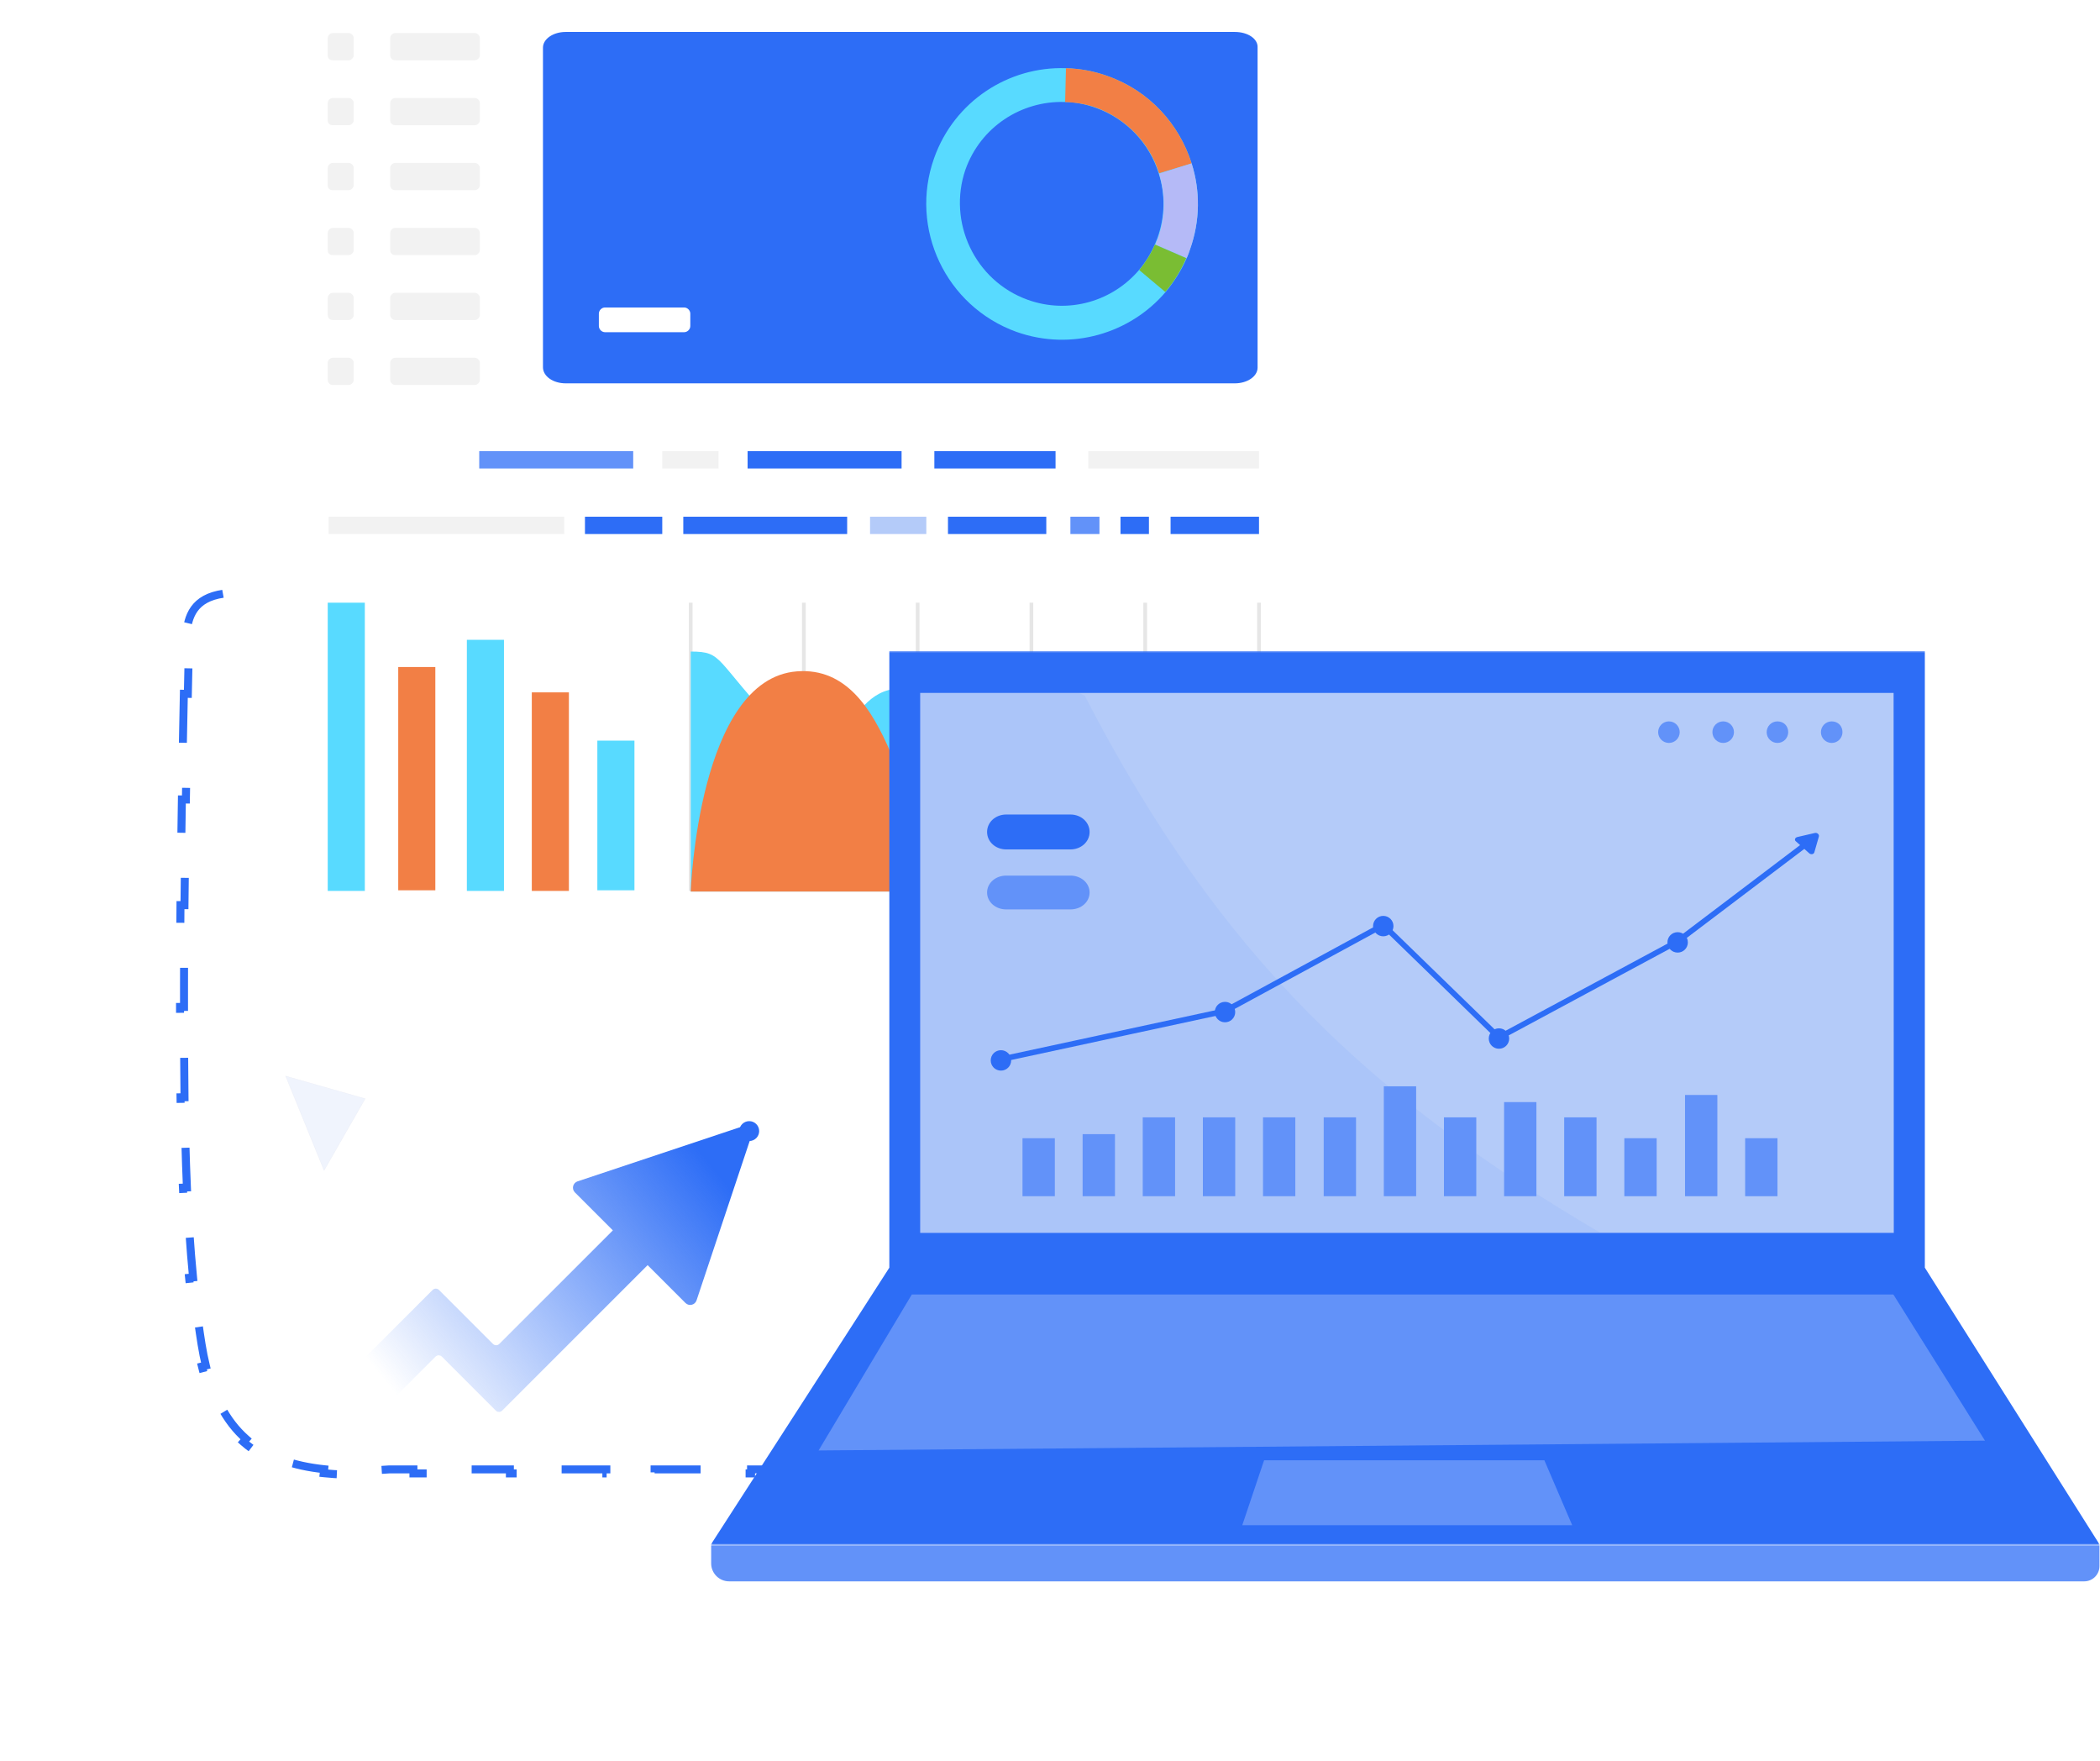<svg xmlns="http://www.w3.org/2000/svg" width="526" height="441" viewBox="0 0 526 441" fill="none"><path d="M46.051 173.74C45.97 177.61 45.881 182.096 45.791 186.969L46.79 186.988C46.713 191.161 46.635 195.618 46.56 200.217L45.56 200.201C45.49 204.526 45.423 208.976 45.363 213.431L46.362 213.445C46.302 217.888 46.249 222.337 46.206 226.673L45.206 226.663C45.16 231.246 45.126 235.703 45.107 239.895L46.107 239.9C46.097 242.188 46.092 244.397 46.092 246.504C46.092 248.385 46.092 250.271 46.093 252.16L45.093 252.161C45.095 255.921 45.101 259.697 45.119 263.475L46.119 263.471C46.136 267.24 46.166 271.013 46.216 274.777L45.216 274.79C45.265 278.572 45.335 282.347 45.432 286.103L46.432 286.077C46.53 289.864 46.657 293.632 46.82 297.368L45.821 297.411C45.987 301.213 46.19 304.983 46.44 308.709L47.438 308.642C47.693 312.442 47.996 316.195 48.357 319.889L47.361 319.986C47.733 323.798 48.166 327.549 48.67 331.224L49.661 331.088C49.918 332.966 50.194 334.823 50.49 336.659C50.791 338.525 51.146 340.291 51.554 341.961L50.583 342.199C51.539 346.107 52.788 349.516 54.331 352.474L55.218 352.011C56.978 355.387 59.12 358.139 61.641 360.356L60.981 361.107C63.689 363.489 66.829 365.286 70.4 366.582L70.742 365.642C73.865 366.776 77.346 367.522 81.195 367.93L81.089 368.925C84.476 369.284 88.125 369.385 92.035 369.267L92.004 368.268C93.761 368.215 95.572 368.117 97.439 367.978L97.476 367.975H97.513H103.554V368.975H115.635V367.975H127.716V368.975H139.797V367.975H151.877V368.975H163.958V367.975H176.039V368.975H188.12V367.975H200.201V368.975H212.282V367.975H224.363V368.975H236.443V367.975H242.484C244.6 367.975 246.571 367.965 248.408 367.934L248.425 368.934C253.217 368.853 257.113 368.636 260.28 368.113L260.117 367.127C264.967 366.326 267.828 364.83 269.632 362.163L270.46 362.724C272.207 360.14 273.092 356.502 273.533 351.386L272.536 351.301C272.817 348.035 272.916 344.144 272.942 339.493L273.942 339.499C273.958 336.614 273.946 333.448 273.932 329.974C273.93 329.211 273.927 328.434 273.924 327.641L272.924 327.645C272.917 325.743 272.912 323.753 272.912 321.671C272.912 319.537 272.906 317.429 272.894 315.344L273.894 315.338C273.87 311.033 273.823 306.826 273.76 302.69L272.76 302.705C272.696 298.425 272.615 294.221 272.527 290.066L273.527 290.045C273.449 286.365 273.365 282.724 273.282 279.102C273.269 278.533 273.256 277.964 273.243 277.396L272.243 277.418C272.146 273.192 272.051 268.986 271.968 264.768L272.968 264.749C272.885 260.553 272.814 256.346 272.764 252.099L271.764 252.111C271.715 247.941 271.686 243.731 271.687 239.451L272.687 239.451C272.688 235.308 272.717 231.101 272.781 226.802L271.781 226.787C271.844 222.658 271.939 218.445 272.075 214.123L273.075 214.155C273.204 210.046 273.37 205.84 273.579 201.516L272.581 201.468C272.681 199.384 272.792 197.273 272.914 195.132C273.028 193.118 273.043 191.192 272.966 189.35L273.966 189.309C273.789 185.061 273.133 181.236 272.082 177.795L271.126 178.087C269.942 174.21 268.245 170.84 266.164 167.911L266.979 167.332C264.66 164.068 261.873 161.332 258.782 159.043L258.187 159.846C255.119 157.575 251.735 155.748 248.198 154.29L248.579 153.365C244.938 151.865 241.151 150.753 237.396 149.944L237.186 150.921C233.269 150.078 229.384 149.567 225.736 149.292L225.812 148.294C221.449 147.964 217.431 147.967 214.105 148.134L214.155 149.133C211.874 149.247 209.931 149.44 208.44 149.653C207.118 149.843 205.047 150.011 202.385 150.161L202.329 149.163C199.142 149.343 195.057 149.499 190.298 149.633L190.326 150.632C186.665 150.735 182.607 150.824 178.254 150.898L178.237 149.899C174.427 149.964 170.39 150.019 166.194 150.063L166.204 151.063C162.306 151.104 158.271 151.136 154.154 151.159L154.149 150.159C150.192 150.181 146.158 150.195 142.098 150.2L142.099 151.2C138.091 151.205 134.057 151.202 130.043 151.191L130.046 150.191C125.992 150.18 121.959 150.16 117.994 150.132L117.987 151.132C113.876 151.102 109.839 151.064 105.93 151.017L105.942 150.017C101.761 149.967 97.726 149.906 93.903 149.835L93.884 150.835C89.559 150.754 85.503 150.661 81.811 150.554L81.84 149.554C77.178 149.42 73.099 149.264 69.793 149.087L69.74 150.086C67.305 149.955 65.278 149.813 63.738 149.658C60.638 149.346 58.147 149.377 56.145 149.664L56.003 148.674C48.51 149.75 47.015 154.323 46.623 159.3L47.62 159.378C47.535 160.464 47.503 161.568 47.471 162.686C47.464 162.903 47.458 163.121 47.452 163.339C47.412 164.645 47.357 165.967 47.193 167.214C47.15 169.111 47.102 171.313 47.051 173.761L46.051 173.74Z" stroke="#2D6DF6" stroke-width="2" stroke-dasharray="12.27 12.27"></path><path opacity="0.2" d="M71.538 269.466L91.476 275.133L81.172 293.118L71.538 269.466Z" fill="#B4CBF9" stroke="#C9CBDD" stroke-width="0.103"></path><path d="M189.914 283.252C189.914 284.496 188.908 285.502 187.664 285.502C186.421 285.502 185.414 284.496 185.414 283.252C185.414 282.009 186.421 281.002 187.664 281.002C188.908 281.002 189.914 282.009 189.914 283.252Z" fill="#2D6DF6" stroke="#2D6DF6" stroke-width="0.483"></path><path d="M186.201 282.001L144.657 295.843C143.478 296.238 143.123 297.734 144.001 298.615L153.508 308.115L125.062 336.552C124.62 336.993 123.907 336.993 123.47 336.552L117.867 330.95L109.952 323.036C109.511 322.595 108.798 322.595 108.361 323.036L101.166 330.225L0 431.364L8.711 440.073L109.078 339.737C109.519 339.296 110.232 339.296 110.669 339.737L116.272 345.335L124.188 353.249C124.629 353.69 125.342 353.69 125.779 353.249L132.973 346.056L162.215 316.824L171.693 326.299C172.571 327.18 174.072 326.826 174.468 325.644L188.32 284.114C188.757 282.809 187.512 281.56 186.201 281.997V282.001Z" fill="url(#paint0_linear_1113_17661)"></path><path d="M65.563 0.4H327.884C328.707 0.4 329.447 1.638 329.447 3.339V231.475C329.447 233.021 328.789 234.413 327.884 234.413H65.563C64.74 234.413 64 233.176 64 231.475V3.184C64.082 1.638 64.74 0.4 65.563 0.4Z" fill="white"></path><path d="M272.603 112.982H315.352V117.319H272.603V112.982Z" fill="#F2F2F2"></path><path d="M234.033 112.982H264.391V117.319H234.033V112.982Z" fill="#2D6DF6"></path><path d="M98.972 15.093H118.952C119.572 15.093 120.191 14.474 120.191 13.854V9.517C120.191 8.898 119.572 8.278 118.952 8.278H98.972C98.352 8.278 97.733 8.898 97.733 9.517V13.854C97.733 14.629 98.352 15.093 98.972 15.093Z" fill="#F2F2F2"></path><path d="M98.972 31.357H118.952C119.572 31.357 120.191 30.737 120.191 30.117V25.781C120.191 25.161 119.572 24.541 118.952 24.541H98.972C98.352 24.541 97.733 25.161 97.733 25.781V30.117C97.733 30.892 98.352 31.357 98.972 31.357Z" fill="#F2F2F2"></path><path d="M98.972 47.62H118.952C119.572 47.62 120.191 47 120.191 46.381V42.044C120.191 41.425 119.572 40.805 118.952 40.805H98.972C98.352 40.805 97.733 41.425 97.733 42.044V46.381C97.733 47.155 98.352 47.62 98.972 47.62Z" fill="#F2F2F2"></path><path d="M98.972 63.883H118.952C119.572 63.883 120.191 63.263 120.191 62.644V58.307C120.191 57.687 119.572 57.068 118.952 57.068H98.972C98.352 57.068 97.733 57.687 97.733 58.307V62.644C97.733 63.418 98.352 63.883 98.972 63.883Z" fill="#F2F2F2"></path><path d="M98.972 80.146H118.952C119.572 80.146 120.191 79.526 120.191 78.907V74.57C120.191 73.951 119.572 73.331 118.952 73.331H98.972C98.352 73.331 97.733 73.951 97.733 74.57V78.907C97.733 79.526 98.352 80.146 98.972 80.146Z" fill="#F2F2F2"></path><path d="M98.972 96.409H118.952C119.572 96.409 120.191 95.79 120.191 95.17V90.833C120.191 90.213 119.572 89.594 118.952 89.594H98.972C98.352 89.594 97.733 90.213 97.733 90.833V95.17C97.733 95.79 98.352 96.409 98.972 96.409Z" fill="#F2F2F2"></path><path d="M83.329 15.092H87.357C87.976 15.092 88.596 14.472 88.596 13.853V9.516C88.596 8.896 87.976 8.277 87.357 8.277H83.329C82.71 8.277 82.09 8.896 82.09 9.516V13.853C82.09 14.627 82.555 15.092 83.329 15.092Z" fill="#F2F2F2"></path><path d="M83.329 31.355H87.357C87.976 31.355 88.596 30.736 88.596 30.116V25.779C88.596 25.16 87.976 24.54 87.357 24.54H83.329C82.71 24.54 82.09 25.16 82.09 25.779V30.116C82.09 30.891 82.555 31.355 83.329 31.355Z" fill="#F2F2F2"></path><path d="M83.329 47.619H87.357C87.976 47.619 88.596 46.999 88.596 46.38V42.043C88.596 41.423 87.976 40.804 87.357 40.804H83.329C82.71 40.804 82.09 41.423 82.09 42.043V46.38C82.09 47.154 82.555 47.619 83.329 47.619Z" fill="#F2F2F2"></path><path d="M83.329 63.882H87.357C87.976 63.882 88.596 63.263 88.596 62.643V58.306C88.596 57.687 87.976 57.067 87.357 57.067H83.329C82.71 57.067 82.09 57.687 82.09 58.306V62.643C82.09 63.417 82.555 63.882 83.329 63.882Z" fill="#F2F2F2"></path><path d="M83.329 80.145H87.357C87.976 80.145 88.596 79.525 88.596 78.906V74.569C88.596 73.949 87.976 73.33 87.357 73.33H83.329C82.71 73.33 82.09 73.949 82.09 74.569V78.906C82.09 79.525 82.555 80.145 83.329 80.145Z" fill="#F2F2F2"></path><path d="M83.329 96.408H87.357C87.976 96.408 88.596 95.788 88.596 95.169V90.832C88.596 90.212 87.976 89.593 87.357 89.593H83.329C82.71 89.593 82.09 90.212 82.09 90.832V95.169C82.09 95.788 82.555 96.408 83.329 96.408Z" fill="#F2F2F2"></path><path d="M187.257 112.982H225.824V117.319H187.257V112.982Z" fill="#2D6DF6"></path><path d="M120.037 112.982H158.604V117.319H120.037V112.982Z" fill="#6292F9"></path><path d="M165.884 112.982H179.979V117.319H165.884V112.982Z" fill="#F2F2F2"></path><path d="M293.203 129.399H315.352V133.736H293.203V129.399Z" fill="#2D6DF6"></path><path d="M280.656 129.399H287.781V133.736H280.656V129.399Z" fill="#2D6DF6"></path><path d="M82.308 129.399H141.32V133.736H82.308V129.399Z" fill="#F2F2F2"></path><path d="M268.109 129.399H275.389V133.736H268.109V129.399Z" fill="#6292F9"></path><path d="M146.52 129.399H165.881V133.736H146.52V129.399Z" fill="#2D6DF6"></path><path d="M171.148 129.4H212.193V133.737H171.148V129.4Z" fill="#2D6DF6"></path><path d="M217.927 129.399H232.021V133.736H217.927V129.399Z" fill="#B4CBF9"></path><path d="M237.445 129.4H262.072V133.736H237.445V129.4Z" fill="#2D6DF6"></path><path d="M149.621 185.469H158.914V222.951H149.621V185.469Z" fill="#58DAFF"></path><path d="M133.203 173.388H142.496V223.107H133.203V173.388Z" fill="#F27F45"></path><path d="M116.939 160.223H126.232V223.107H116.939V160.223Z" fill="#58DAFF"></path><path d="M99.748 167.037H109.041V222.951H99.748V167.037Z" fill="#F27F45"></path><path d="M82.088 150.929H91.381V223.107H82.088V150.929Z" fill="#58DAFF"></path><path d="M314.881 150.929H315.811V223.107H314.881V150.929Z" fill="#E6E6E6"></path><path d="M286.381 150.929H287.311V223.106H286.381V150.929Z" fill="#E6E6E6"></path><path d="M257.883 150.929H258.812V223.106H257.883V150.929Z" fill="#E6E6E6"></path><path d="M229.385 150.929H230.314V223.106H229.385V150.929Z" fill="#E6E6E6"></path><path d="M200.885 150.929H201.814V223.106H200.885V150.929Z" fill="#E6E6E6"></path><path d="M172.541 150.929H173.471V223.106H172.541V150.929Z" fill="#E6E6E6"></path><path d="M305.439 223.107C305.439 223.107 292.739 176.796 276.166 181.752C259.593 186.708 264.859 208.083 251.229 208.083C239.767 208.083 239.767 171.994 225.053 172.459C210.339 172.923 211.578 199.564 195.16 182.372C178.742 165.179 181.375 163.166 173.011 163.166V223.262H305.439V223.107Z" fill="#58DAFF"></path><path d="M315.352 223.106C315.352 223.106 308.537 194.452 296.61 198.634C284.684 202.661 291.809 218.77 278.643 218.77C265.323 218.77 268.111 184.849 253.087 187.328C238.063 189.651 246.582 209.012 235.894 209.631C225.207 210.251 224.433 166.263 199.651 168.121C174.869 169.98 173.01 223.261 173.01 223.261H315.352V223.106Z" fill="#F27F45"></path><g filter="url(#filter0_d_1113_17661)"><path d="M141.701 96H309.292C312.443 96 314.994 94.242 314.994 92.07V11.93C315.144 9.758 312.593 8 309.292 8H141.701C138.551 8 136 9.758 136 11.93V91.967C136 94.242 138.551 96 141.701 96Z" fill="#2D6DF6"></path></g><path d="M151.547 83.191H171.359C172.184 83.191 172.906 82.469 172.906 81.643V78.548C172.906 77.722 172.184 77 171.359 77H151.547C150.722 77 150 77.722 150 78.548V81.643C150 82.469 150.722 83.191 151.547 83.191Z" fill="white"></path><path d="M233.982 39.574C239.038 25.334 252.659 16.564 267.001 17.08C270.509 17.183 274.017 17.802 277.423 19.04C287.947 22.755 295.376 31.113 298.472 40.915C300.639 47.725 300.639 55.258 298.059 62.48C297.853 63.203 297.543 63.925 297.234 64.647C295.892 67.743 294.035 70.632 291.971 73.108C283.098 83.53 268.342 87.967 254.619 83.117C236.872 76.72 227.688 57.218 233.982 39.574ZM257.405 75.069C267.723 78.783 278.764 75.378 285.368 67.536C286.915 65.679 288.257 63.512 289.289 61.139C289.495 60.623 289.701 60.107 289.908 59.591C291.868 54.123 291.868 48.551 290.217 43.391C287.947 36.065 282.272 29.771 274.43 26.985C271.851 26.057 269.168 25.541 266.588 25.541C255.857 25.231 245.642 31.732 241.824 42.463C237.284 55.67 244.198 70.322 257.405 75.069Z" fill="#58DAFF"></path><path d="M290.319 43.392L298.471 40.916C295.375 31.113 287.946 22.756 277.421 19.041C274.016 17.803 270.508 17.184 267 17.081L266.793 25.542C269.373 25.645 272.056 26.058 274.635 26.986C282.374 29.875 288.049 36.066 290.319 43.392Z" fill="#F27F45"></path><path d="M289.392 61.242L297.234 64.647C297.543 63.925 297.853 63.203 298.059 62.481C300.639 55.258 300.639 47.725 298.472 40.915L290.32 43.495C291.868 48.551 291.971 54.226 290.011 59.695C289.805 60.107 289.598 60.727 289.392 61.242Z" fill="#B5BAF7"></path><path d="M291.863 73.108C294.03 70.632 295.784 67.743 297.125 64.647L289.283 61.242C288.251 63.615 286.91 65.679 285.362 67.64L291.863 73.108Z" fill="#7ABD33"></path><mask id="mask0_1113_17661" style="mask-type:luminance" maskUnits="userSpaceOnUse" x="178" y="163" width="348" height="224"><path d="M178 163H526V386.997H178V163Z" fill="white"></path></mask><g mask="url(#mask0_1113_17661)"><path d="M222.758 317.456V163.047H482.127V317.456L525.954 386.878H178L213.677 331.574M213.677 331.574L222.758 317.456L213.677 331.574Z" fill="#2D6DF6"></path></g><path d="M474.35 308.743H230.488V173.531H474.302L474.35 308.743Z" fill="#B4CBF9"></path><path d="M316.625 365.689H386.829L393.795 381.943H311.162L316.625 365.689Z" fill="#6292F9"></path><path d="M228.392 324.168H474.242L497.188 360.773L205.037 363.231L228.392 324.168Z" fill="#6292F9"></path><path opacity="0.1" fill-rule="evenodd" clip-rule="evenodd" d="M270.256 173.531L271.689 174.2C305.597 239.842 343.82 275.228 400.884 308.743H230.488V173.531H270.256Z" fill="#6292F9"></path><path d="M178.129 386.997H525.87V392.187C525.87 394.299 524.158 396.011 522.046 396.011H182.637C180.147 396.011 178.129 393.993 178.129 391.504V386.997Z" fill="#6292F9"></path><path d="M268.121 212.716H252.038C249.357 212.716 247.241 210.788 247.241 208.346C247.241 205.903 249.357 203.975 252.038 203.975H268.121C270.802 203.975 272.918 205.903 272.918 208.346C272.918 210.788 270.802 212.716 268.121 212.716Z" fill="#2D6DF6"></path><path d="M268.121 227.74H252.038C249.357 227.74 247.241 225.872 247.241 223.506C247.241 221.14 249.357 219.272 252.038 219.272H268.121C270.802 219.272 272.918 221.14 272.918 223.506C272.918 225.872 270.802 227.74 268.121 227.74Z" fill="#6292F9"></path><path d="M264.211 285.037H256.112V299.561H264.211V285.037Z" fill="#6292F9"></path><path d="M279.271 284.017H271.172V299.561H279.271V284.017Z" fill="#6292F9"></path><path d="M294.331 279.813H286.232V299.561H294.331V279.813Z" fill="#6292F9"></path><path d="M309.391 279.813H301.292V299.561H309.391V279.813Z" fill="#6292F9"></path><path d="M324.451 279.813H316.353V299.561H324.451V279.813Z" fill="#6292F9"></path><path d="M339.654 279.813H331.555V299.561H339.654V279.813Z" fill="#6292F9"></path><path d="M354.713 272.041H346.615V299.561H354.713V272.041Z" fill="#6292F9"></path><path d="M369.774 279.813H361.675V299.561H369.774V279.813Z" fill="#6292F9"></path><path d="M384.833 275.991H376.735V299.561H384.833V275.991Z" fill="#6292F9"></path><path d="M399.894 279.813H391.795V299.561H399.894V279.813Z" fill="#6292F9"></path><path d="M414.954 285.037H406.855V299.561H414.954V285.037Z" fill="#6292F9"></path><path d="M430.156 274.207H422.058V299.56H430.156V274.207Z" fill="#6292F9"></path><path d="M445.216 285.037H437.117V299.561H445.216V285.037Z" fill="#6292F9"></path><path d="M250.713 265.289L306.834 253.186L346.473 231.654L375.456 259.811L420.21 235.731L452.178 211.524" stroke="#2D6DF6" stroke-width="1.4" stroke-miterlimit="10" stroke-linecap="round" stroke-linejoin="round"></path><path d="M450.23 209.798L450.23 209.798L450.231 209.798L454.634 208.779C454.635 208.779 454.635 208.779 454.635 208.779C454.852 208.73 455.075 208.803 455.23 208.942C455.386 209.081 455.452 209.265 455.405 209.434C455.405 209.434 455.405 209.434 455.405 209.435L454.269 213.383L454.269 213.383L454.268 213.384C454.22 213.556 454.076 213.674 453.882 213.711C453.688 213.748 453.465 213.698 453.299 213.549L450.031 210.619L450.021 210.61L450.01 210.602C449.787 210.453 449.758 210.282 449.801 210.148C449.849 209.999 450.002 209.849 450.23 209.798Z" fill="#2D6DF6" stroke="#2D6DF6" stroke-width="0.379"></path><path d="M253.081 265.553C253.081 266.868 252.029 267.92 250.713 267.92C249.397 267.92 248.345 266.868 248.345 265.553C248.345 264.237 249.397 263.185 250.713 263.185C252.029 263.185 253.081 264.237 253.081 265.553Z" fill="#2D6DF6" stroke="#2D6DF6" stroke-width="0.379"></path><path d="M309.202 253.449C309.202 254.765 308.15 255.816 306.834 255.816C305.518 255.816 304.466 254.765 304.466 253.449C304.466 252.133 305.518 251.082 306.834 251.082C308.15 251.082 309.202 252.133 309.202 253.449Z" fill="#2D6DF6" stroke="#2D6DF6" stroke-width="0.379"></path><path d="M348.841 231.917C348.841 233.225 347.781 234.285 346.473 234.285C345.165 234.285 344.105 233.225 344.105 231.917C344.105 230.61 345.165 229.55 346.473 229.55C347.781 229.55 348.841 230.61 348.841 231.917Z" fill="#2D6DF6" stroke="#2D6DF6" stroke-width="0.379"></path><path d="M377.825 260.074C377.825 261.39 376.773 262.441 375.457 262.441C374.141 262.441 373.089 261.39 373.089 260.074C373.089 258.758 374.141 257.707 375.457 257.707C376.773 257.707 377.825 258.758 377.825 260.074Z" fill="#2D6DF6" stroke="#2D6DF6" stroke-width="0.379"></path><path d="M422.579 235.995C422.579 237.311 421.527 238.362 420.211 238.362C418.895 238.362 417.843 237.311 417.843 235.995C417.843 234.679 418.895 233.628 420.211 233.628C421.527 233.628 422.579 234.679 422.579 235.995Z" fill="#2D6DF6" stroke="#2D6DF6" stroke-width="0.379"></path><path d="M418.027 186.05C419.517 186.05 420.726 184.842 420.726 183.351C420.726 181.86 419.517 180.652 418.027 180.652C416.536 180.652 415.327 181.86 415.327 183.351C415.327 184.842 416.536 186.05 418.027 186.05Z" fill="#6292F9"></path><path d="M431.616 186.05C433.107 186.05 434.316 184.842 434.316 183.351C434.316 181.86 433.107 180.652 431.616 180.652C430.126 180.652 428.917 181.86 428.917 183.351C428.917 184.842 430.126 186.05 431.616 186.05Z" fill="#6292F9"></path><path d="M447.906 183.351C447.906 184.771 446.769 186.05 445.206 186.05C443.786 186.05 442.507 184.913 442.507 183.351C442.507 181.931 443.643 180.652 445.206 180.652C446.769 180.652 447.906 181.788 447.906 183.351Z" fill="#6292F9"></path><path d="M461.496 183.351C461.496 184.771 460.359 186.05 458.796 186.05C457.375 186.05 456.097 184.913 456.097 183.351C456.097 181.931 457.233 180.652 458.796 180.652C460.359 180.652 461.496 181.788 461.496 183.351Z" fill="#6292F9"></path><defs><filter id="filter0_d_1113_17661" x="121.53" y="0.765" width="207.94" height="116.94" color-interpolation-filters="sRGB"><feGaussianBlur stdDeviation="7.235"></feGaussianBlur></filter><linearGradient id="paint0_linear_1113_17661" x1="193.959" y1="278.44" x2="43.078" y2="400.532" gradientUnits="userSpaceOnUse"><stop offset="0.107" stop-color="#2D6DF6"></stop><stop offset="0.609" stop-color="#2D6DF6" stop-opacity="0"></stop></linearGradient></defs></svg>